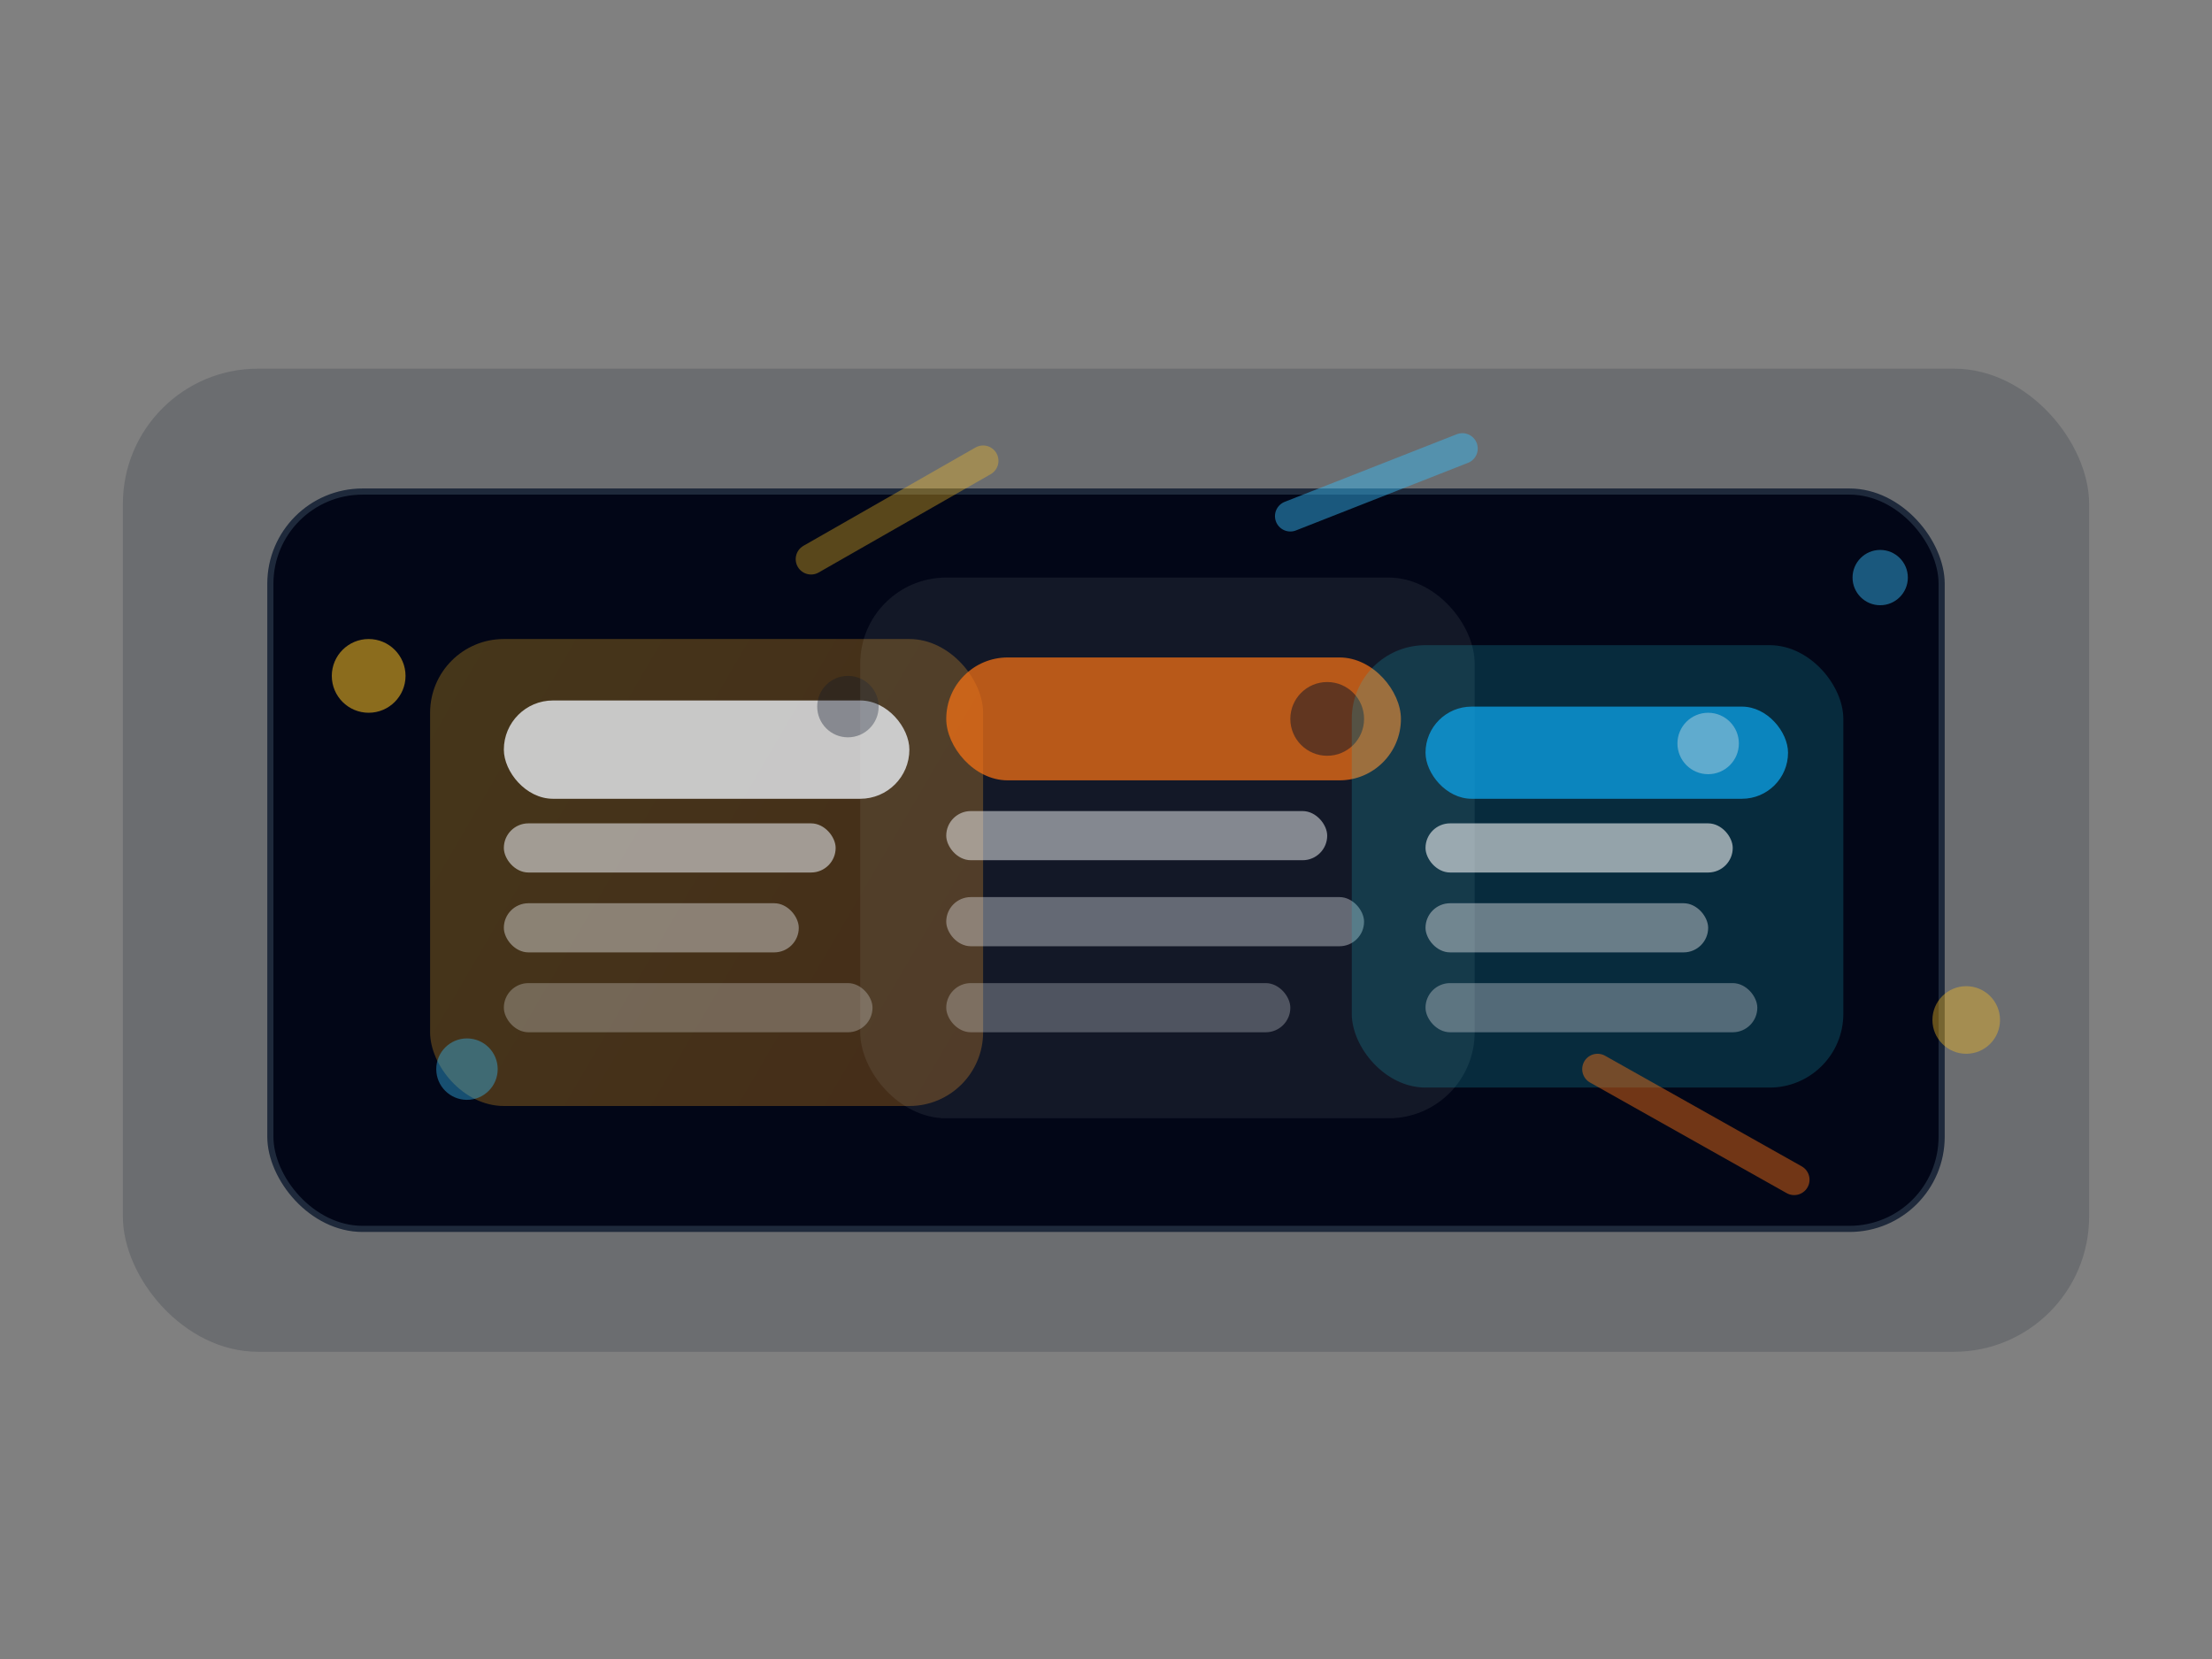 <svg width="720" height="540" viewBox="0 0 720 540" fill="none" xmlns="http://www.w3.org/2000/svg">
  <rect x="0" y="0" width="720" height="540" fill="#808080" stroke="none"/>
  <defs>
    <linearGradient id="branchGradient" x1="120" y1="140" x2="600" y2="420" gradientUnits="userSpaceOnUse">
      <stop offset="0" stop-color="#FBBF24"/>
      <stop offset="1" stop-color="#F97316"/>
    </linearGradient>
  </defs>
  <rect x="40" y="120" width="640" height="320" rx="44" fill="#0F172A" opacity="0.18"/>
  <rect x="88" y="160" width="544" height="240" rx="30" fill="#020617" stroke="#1E293B" stroke-width="2"/>

  <g opacity="0.9">
    <rect x="140" y="208" width="180" height="152" rx="24" fill="url(#branchGradient)" opacity="0.3"/>
    <rect x="164" y="228" width="132" height="32" rx="16" fill="#F8FAFC" opacity="0.85"/>
    <rect x="164" y="268" width="108" height="16" rx="8" fill="#F8FAFC" opacity="0.6"/>
    <rect x="164" y="294" width="96" height="16" rx="8" fill="#F8FAFC" opacity="0.45"/>
    <rect x="164" y="320" width="120" height="16" rx="8" fill="#F8FAFC" opacity="0.3"/>
    <circle cx="276" cy="230" r="10" fill="#0F172A" opacity="0.35"/>
  </g>

  <g opacity="0.9">
    <rect x="280" y="188" width="200" height="176" rx="28" fill="#F8FAFC" opacity="0.08"/>
    <rect x="308" y="214" width="148" height="40" rx="20" fill="#F97316" opacity="0.8"/>
    <rect x="308" y="264" width="124" height="16" rx="8" fill="#F8FAFC" opacity="0.55"/>
    <rect x="308" y="292" width="136" height="16" rx="8" fill="#F8FAFC" opacity="0.4"/>
    <rect x="308" y="320" width="112" height="16" rx="8" fill="#F8FAFC" opacity="0.3"/>
    <circle cx="432" cy="234" r="12" fill="#0F172A" opacity="0.5"/>
  </g>

  <g opacity="0.9">
    <rect x="440" y="210" width="160" height="144" rx="24" fill="#22D3EE" opacity="0.2"/>
    <rect x="464" y="230" width="118" height="30" rx="15" fill="#0EA5E9" opacity="0.85"/>
    <rect x="464" y="268" width="100" height="16" rx="8" fill="#F8FAFC" opacity="0.65"/>
    <rect x="464" y="294" width="92" height="16" rx="8" fill="#F8FAFC" opacity="0.45"/>
    <rect x="464" y="320" width="108" height="16" rx="8" fill="#F8FAFC" opacity="0.35"/>
    <circle cx="556" cy="242" r="10" fill="#F8FAFC" opacity="0.4"/>
  </g>

  <path d="M264 182L320 150" stroke="#FBBF24" stroke-width="10" stroke-linecap="round" opacity="0.35"/>
  <path d="M420 168L476 146" stroke="#38BDF8" stroke-width="10" stroke-linecap="round" opacity="0.45"/>
  <path d="M520 348L584 384" stroke="#F97316" stroke-width="10" stroke-linecap="round" opacity="0.45"/>
  <circle cx="120" cy="220" r="12" fill="#FBBF24" opacity="0.55"/>
  <circle cx="612" cy="188" r="9" fill="#38BDF8" opacity="0.45"/>
  <circle cx="640" cy="332" r="11" fill="#FBBF24" opacity="0.4"/>
  <circle cx="152" cy="348" r="10" fill="#38BDF8" opacity="0.4"/>
</svg>
